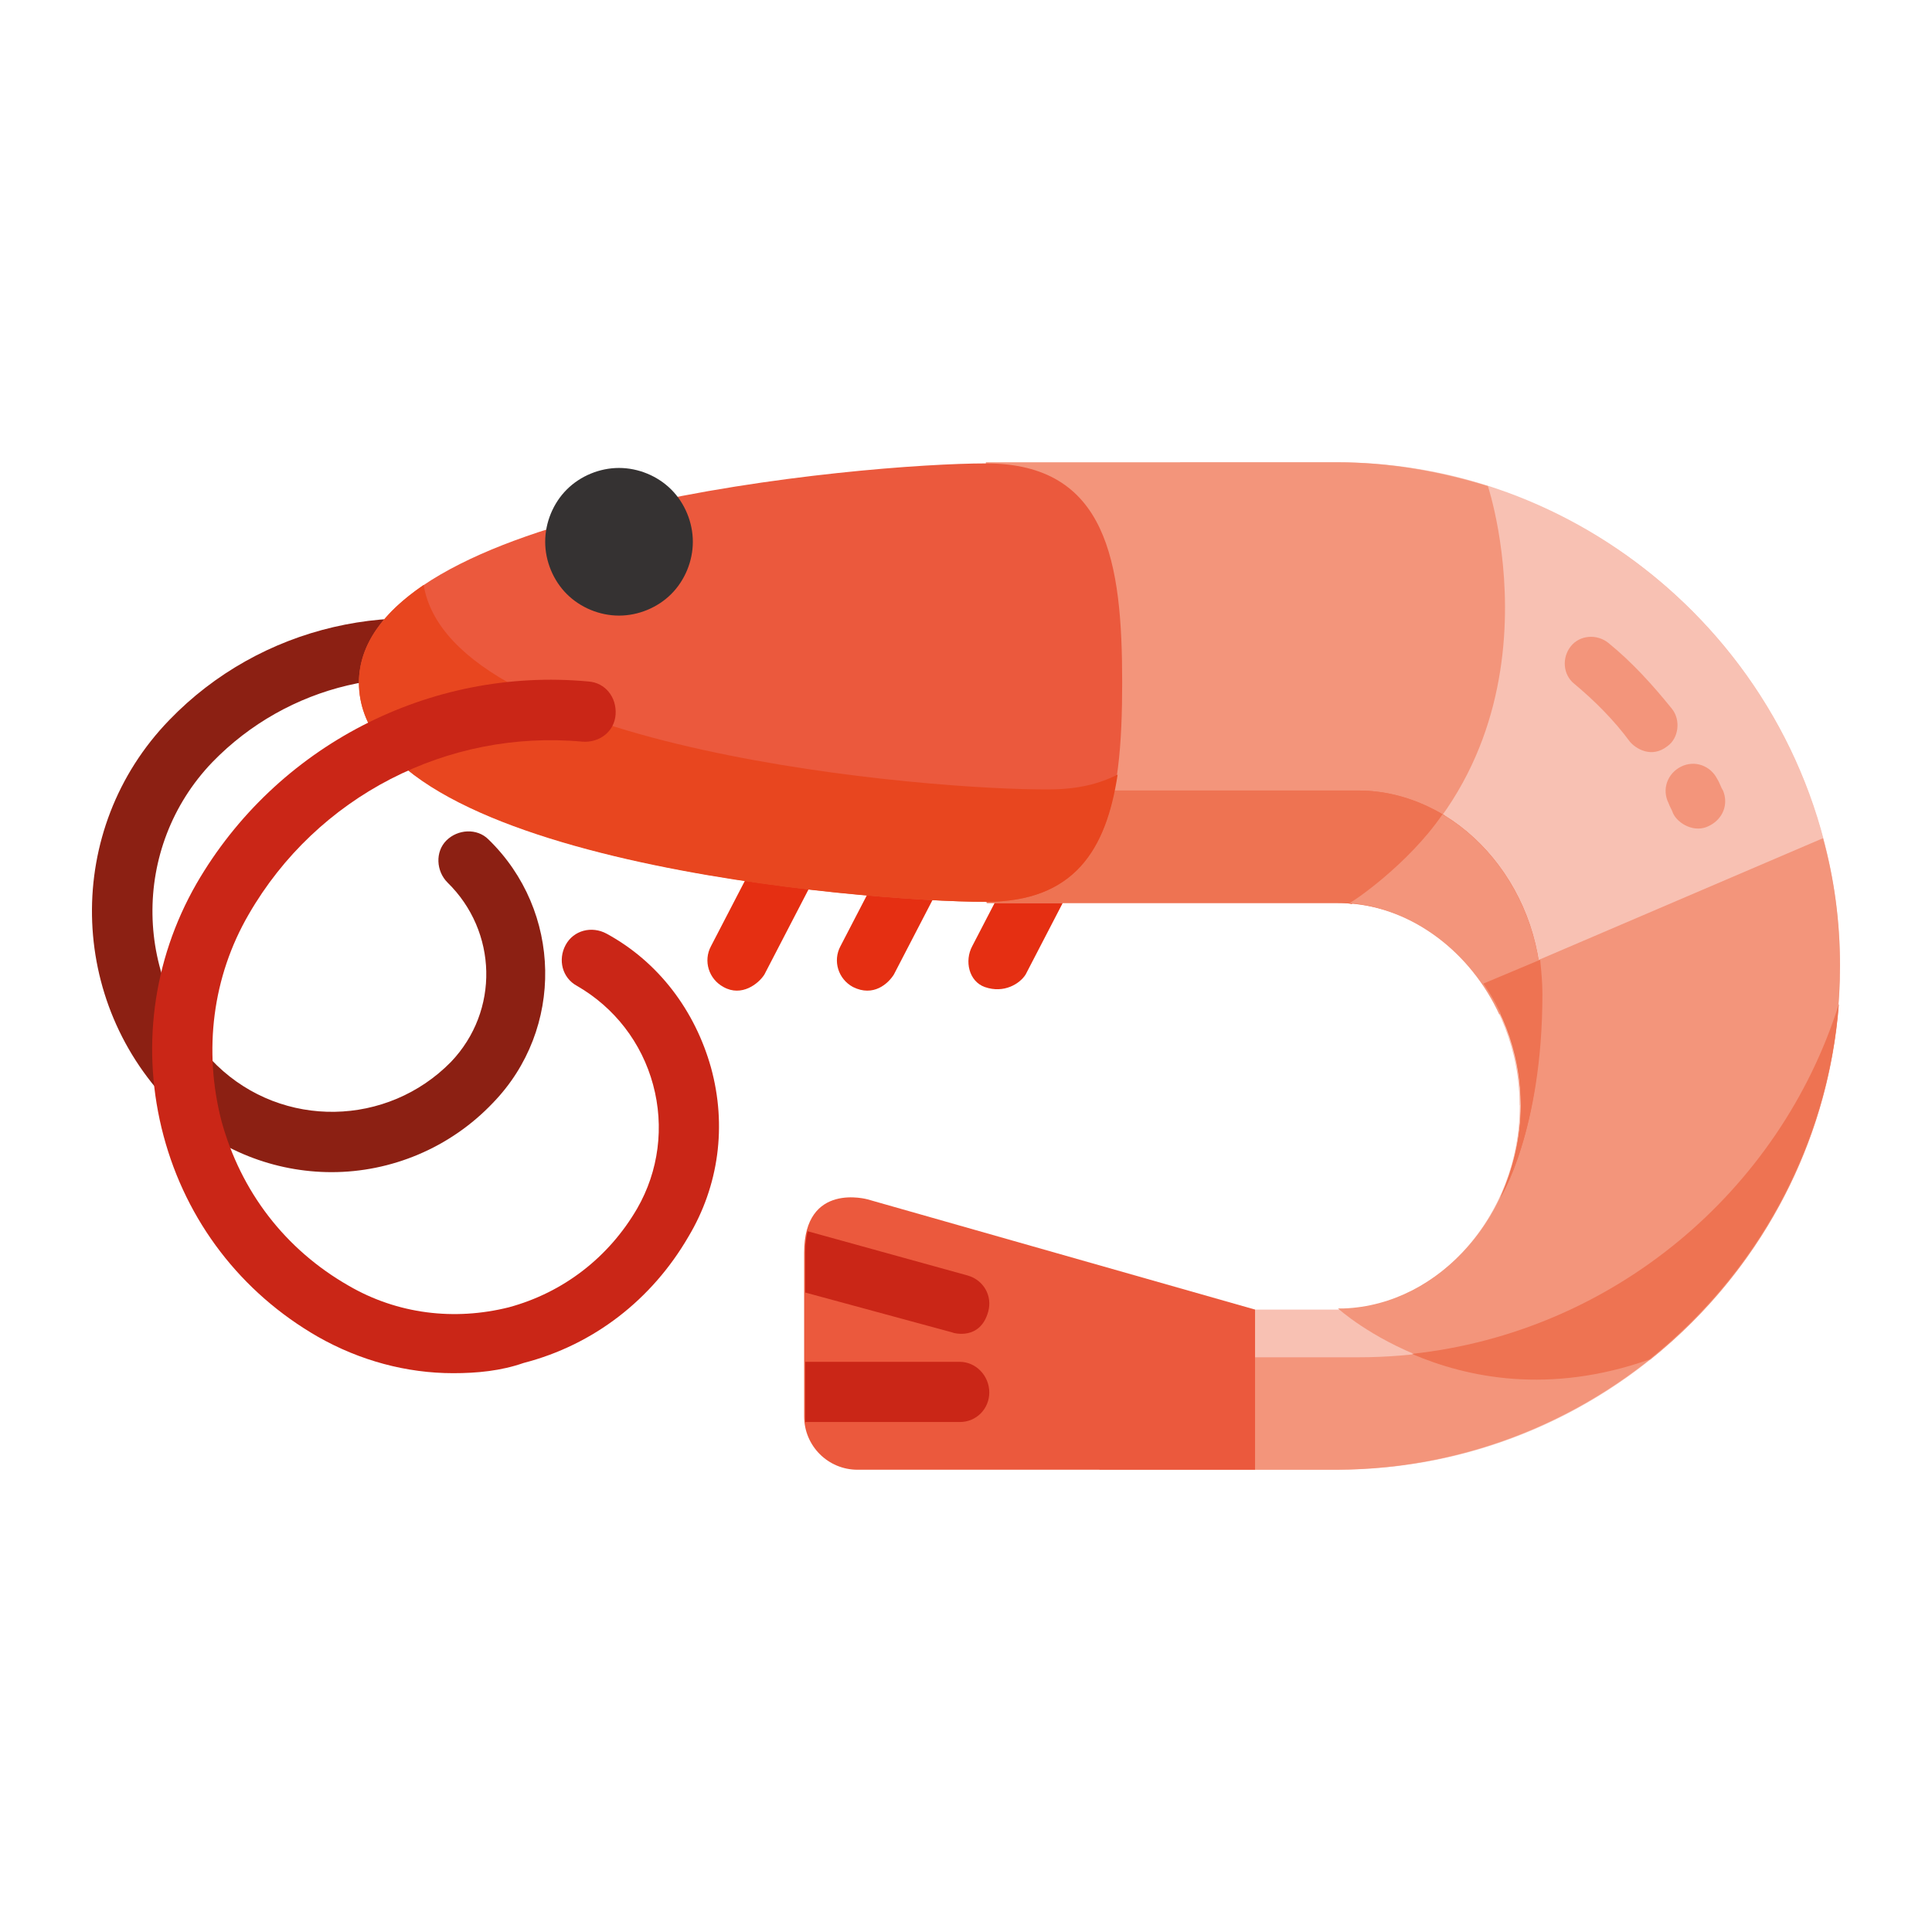 <?xml version="1.0" encoding="utf-8"?>
<!-- Generator: Adobe Illustrator 23.0.2, SVG Export Plug-In . SVG Version: 6.00 Build 0)  -->
<svg version="1.1" id="Capa_1" xmlns="http://www.w3.org/2000/svg" xmlns:xlink="http://www.w3.org/1999/xlink" x="0px" y="0px"
	 viewBox="0 0 170.1 170.1" style="enable-background:new 0 0 170.1 170.1;" xml:space="preserve">
<style type="text/css">
	.st0{fill:#E52F12;}
	.st1{clip-path:url(#SVGID_2_);fill:#E52F12;}
	.st2{clip-path:url(#SVGID_2_);fill:#8C2013;}
	.st3{clip-path:url(#SVGID_2_);fill:#F8C1B3;}
	.st4{fill:#F8C1B3;}
	.st5{fill:#F3957B;}
	.st6{fill:#EE7352;}
	.st7{fill:#EB593D;}
	.st8{fill:#CA2617;}
	.st9{fill:#E8461F;}
	.st10{fill:#353232;}
</style>
<g>
	<path class="st0" d="M63.7,86.9c-1.3-0.7-1.8-2.3-1.1-3.6l4.2-8.1c0.7-1.3,2.3-1.8,3.6-1.1c1.3,0.7,1.8,2.3,1.1,3.6l-4.2,8.1
		C66.8,86.6,65.3,87.8,63.7,86.9L63.7,86.9z"/>
	<path class="st0" d="M75.1,86.9c-1.3-0.7-1.8-2.3-1.1-3.6l4.2-8.1c0.7-1.3,2.3-1.8,3.6-1.1c1.3,0.7,1.8,2.3,1.1,3.6l-4.2,8.1
		C78.2,86.6,76.9,87.8,75.1,86.9L75.1,86.9z"/>
	<g>
		<defs>
			<rect id="SVGID_1_" x="8.1" y="40.8" width="153.9" height="88.6"/>
		</defs>
		<clipPath id="SVGID_2_">
			<use xlink:href="#SVGID_1_"  style="overflow:visible;"/>
		</clipPath>
		<path class="st1" d="M86.7,86.9c-1.4-0.5-1.8-2.3-1.1-3.6l4.2-8.1c0.7-1.3,2.3-1.8,3.6-1.1c1.3,0.7,1.8,2.3,1.1,3.6l-4.2,8.1
			C89.8,86.6,88.4,87.5,86.7,86.9L86.7,86.9z"/>
		<path class="st2" d="M29.2,103.2c-5,0-10-1.9-13.8-5.6C5.9,88.3,5.6,73,14.9,63.4c8-8.3,20.2-11.1,31.1-7.3c1.4,0.5,2.1,2,1.6,3.4
			c-0.5,1.4-2,2.1-3.4,1.6c-8.9-3.2-18.9-0.8-25.5,6c-7.2,7.5-7,19.4,0.4,26.7c5.8,5.6,15,5.4,20.6-0.3C44,89,43.8,82,39.4,77.7
			c-1-1-1.1-2.7-0.1-3.7c1-1,2.7-1.1,3.7-0.1c6.5,6.3,6.7,16.7,0.4,23.2C39.6,101.1,34.4,103.2,29.2,103.2L29.2,103.2z"/>
		<path class="st3" d="M117.7,40.8H86.8v38.7h30.9c8.8,0,16.1,8.2,16.1,17.9c0,9.7-7.4,17.9-16.1,17.9H96.8v14.1h20.9
			c24.4,0,44.3-19.9,44.3-44.3l0,0C162,60.7,142.1,40.8,117.7,40.8L117.7,40.8z"/>
	</g>
	<path class="st4" d="M161.6,79.4c-2.8-21.7-21.5-38.7-43.9-38.7h-13.8l1.6,38.7h12.2c8.8,0,16.1,8.2,16.1,17.9
		C157.7,97.5,161.6,79.4,161.6,79.4L161.6,79.4z"/>
	<path class="st5" d="M118.9,79.5C138.8,66.2,131,42.8,131,42.8c-4.2-1.3-8.7-2.1-13.3-2.1H86.8v38.7h30.9
		C118.1,79.4,118.5,79.5,118.9,79.5L118.9,79.5z"/>
	<path class="st5" d="M130.6,86.6c2.1,3,3.3,6.7,3.3,10.7c0,9.5-7.1,17.6-15.6,17.9c-0.2,0-0.3,0-0.5,0c0,0,0,0,0,0
		c0,0,11.2,10.2,27.5,4.5C155.4,111.6,162,99.1,162,85l0,0c0-3.9-0.5-7.6-1.5-11.2L130.6,86.6L130.6,86.6z"/>
	<path class="st6" d="M135.7,87.5c0-9.7-7.4-17.9-16.1-17.9H84.5l2.4,9.9h30.9c8.8,0,16.1,8.2,16.1,17.9c0,2.9-0.7,5.6-1.8,8.1h0
		C132.1,105.4,135.8,99.7,135.7,87.5L135.7,87.5z"/>
	<path class="st6" d="M119.6,69.6H84.5l2.4,9.9h30.9c0.4,0,0.8,0,1.2,0.1c3.5-2.3,6.2-5,8.2-7.8C124.8,70.4,122.3,69.6,119.6,69.6
		L119.6,69.6z"/>
	<path class="st5" d="M161.9,88.4L161.9,88.4c-5.6,18-22.5,31.1-42.3,31.1H96.8v9.9h20.9C141,129.3,160.2,111.2,161.9,88.4
		L161.9,88.4z"/>
	<path class="st6" d="M124.3,119.2c4.9,2.1,12.1,3.6,20.9,0.5c9.4-7.5,15.7-18.7,16.7-31.3C156.7,104.9,142,117.3,124.3,119.2
		L124.3,119.2z"/>
	<path class="st7" d="M76.4,105.6c0,0-5.6-1.6-5.6,4.7v14.4c0,2.6,2.1,4.7,4.7,4.7h35v-14.1L76.4,105.6L76.4,105.6z"/>
	<path class="st8" d="M85.2,112.3l-14.1-3.9c-0.1,0.5-0.2,1.1-0.2,1.8v3.6l12.9,3.5c0.2,0.1,2.5,0.7,3.2-1.8
		C87.4,114.1,86.6,112.7,85.2,112.3L85.2,112.3z"/>
	<path class="st8" d="M84.5,119.9H70.9v4.8c0,0.2,0,0.3,0,0.5h13.6c1.5,0,2.6-1.2,2.6-2.6C87.1,121.1,85.9,119.9,84.5,119.9
		L84.5,119.9z"/>
	<path class="st5" d="M135.7,87.5c0-6.7-3.6-12.8-8.7-15.8c-3,4.4-8,7.8-8.2,7.8c5.7,0.5,10.7,4.4,13.2,9.8L135.7,87.5L135.7,87.5z"
		/>
	<path class="st6" d="M130.6,86.6c2.1,3,3.3,6.7,3.3,10.7c0,2.9-0.7,5.6-1.8,8.1h0c0,0,3.7-5.8,3.7-17.9c0-1-0.1-2-0.2-3L130.6,86.6
		C130.6,86.6,130.6,86.6,130.6,86.6L130.6,86.6z"/>
	<path class="st7" d="M86.8,40.8c10.7,0,12,8.7,12,19.3s-1.3,19.3-12,19.3c-10.7,0-55.2-3.7-55.2-19.3
		C31.7,44.7,76.2,40.8,86.8,40.8L86.8,40.8z"/>
	<path class="st9" d="M37.3,51.5c-3.5,2.4-5.7,5.2-5.7,8.6c0,15.7,44.5,19.3,55.2,19.3c7.8,0,10.6-4.6,11.6-11.2
		c-1.6,0.8-3.5,1.3-6,1.3C82,69.6,39.7,66.1,37.3,51.5L37.3,51.5z"/>
	<path class="st10" d="M54.5,54.2c-1.7,0-3.4-0.7-4.6-1.9c-1.2-1.2-1.9-2.9-1.9-4.6c0-1.7,0.7-3.4,1.9-4.6c1.2-1.2,2.9-1.9,4.6-1.9
		c1.7,0,3.4,0.7,4.6,1.9c1.2,1.2,1.9,2.9,1.9,4.6c0,1.7-0.7,3.4-1.9,4.6C57.9,53.5,56.2,54.2,54.5,54.2L54.5,54.2z"/>
	<path class="st8" d="M39.9,120.9c-4.1,0-8.2-1.1-11.9-3.2c-6.8-3.9-11.6-10.2-13.6-17.7c-2-7.5-1-15.4,2.9-22.2
		c7-12.1,20.5-19.1,34.5-17.8c1.5,0.1,2.5,1.4,2.4,2.9c-0.1,1.5-1.4,2.5-2.9,2.4c-11.9-1.1-23.4,4.8-29.4,15.2
		c-3.2,5.5-4,12-2.4,18.2c1.7,6.2,5.6,11.3,11.2,14.5c4.3,2.5,9.3,3.1,14.1,1.9c4.8-1.3,8.8-4.4,11.3-8.7c1.9-3.3,2.4-7.2,1.4-10.9
		c-1-3.7-3.4-6.8-6.7-8.7c-1.3-0.7-1.7-2.3-1-3.6c0.7-1.3,2.3-1.7,3.6-1C58,84.7,61.2,89,62.6,94c1.4,5.1,0.7,10.4-2,14.9
		c-3.2,5.5-8.3,9.5-14.5,11.1C44.1,120.7,42,120.9,39.9,120.9L39.9,120.9z"/>
	<path class="st5" d="M143.5,65.3c-1.4-1.9-3.1-3.6-4.9-5.1c-1-0.8-1.1-2.3-0.3-3.3c0.8-1,2.3-1.1,3.3-0.3c2.1,1.7,3.9,3.7,5.6,5.8
		c0.8,1,0.6,2.6-0.4,3.3C145.4,66.8,144,65.9,143.5,65.3L143.5,65.3z"/>
	<path class="st5" d="M147.3,71.6c-0.1-0.3-0.3-0.6-0.4-0.9c-0.6-1.2-0.1-2.6,1.1-3.2c1.2-0.6,2.6-0.1,3.2,1.1
		c0.2,0.3,0.3,0.7,0.5,1c0.5,1.2,0,2.5-1.2,3.1C149.2,73.4,147.7,72.5,147.3,71.6L147.3,71.6z"/>
</g>
</svg>
